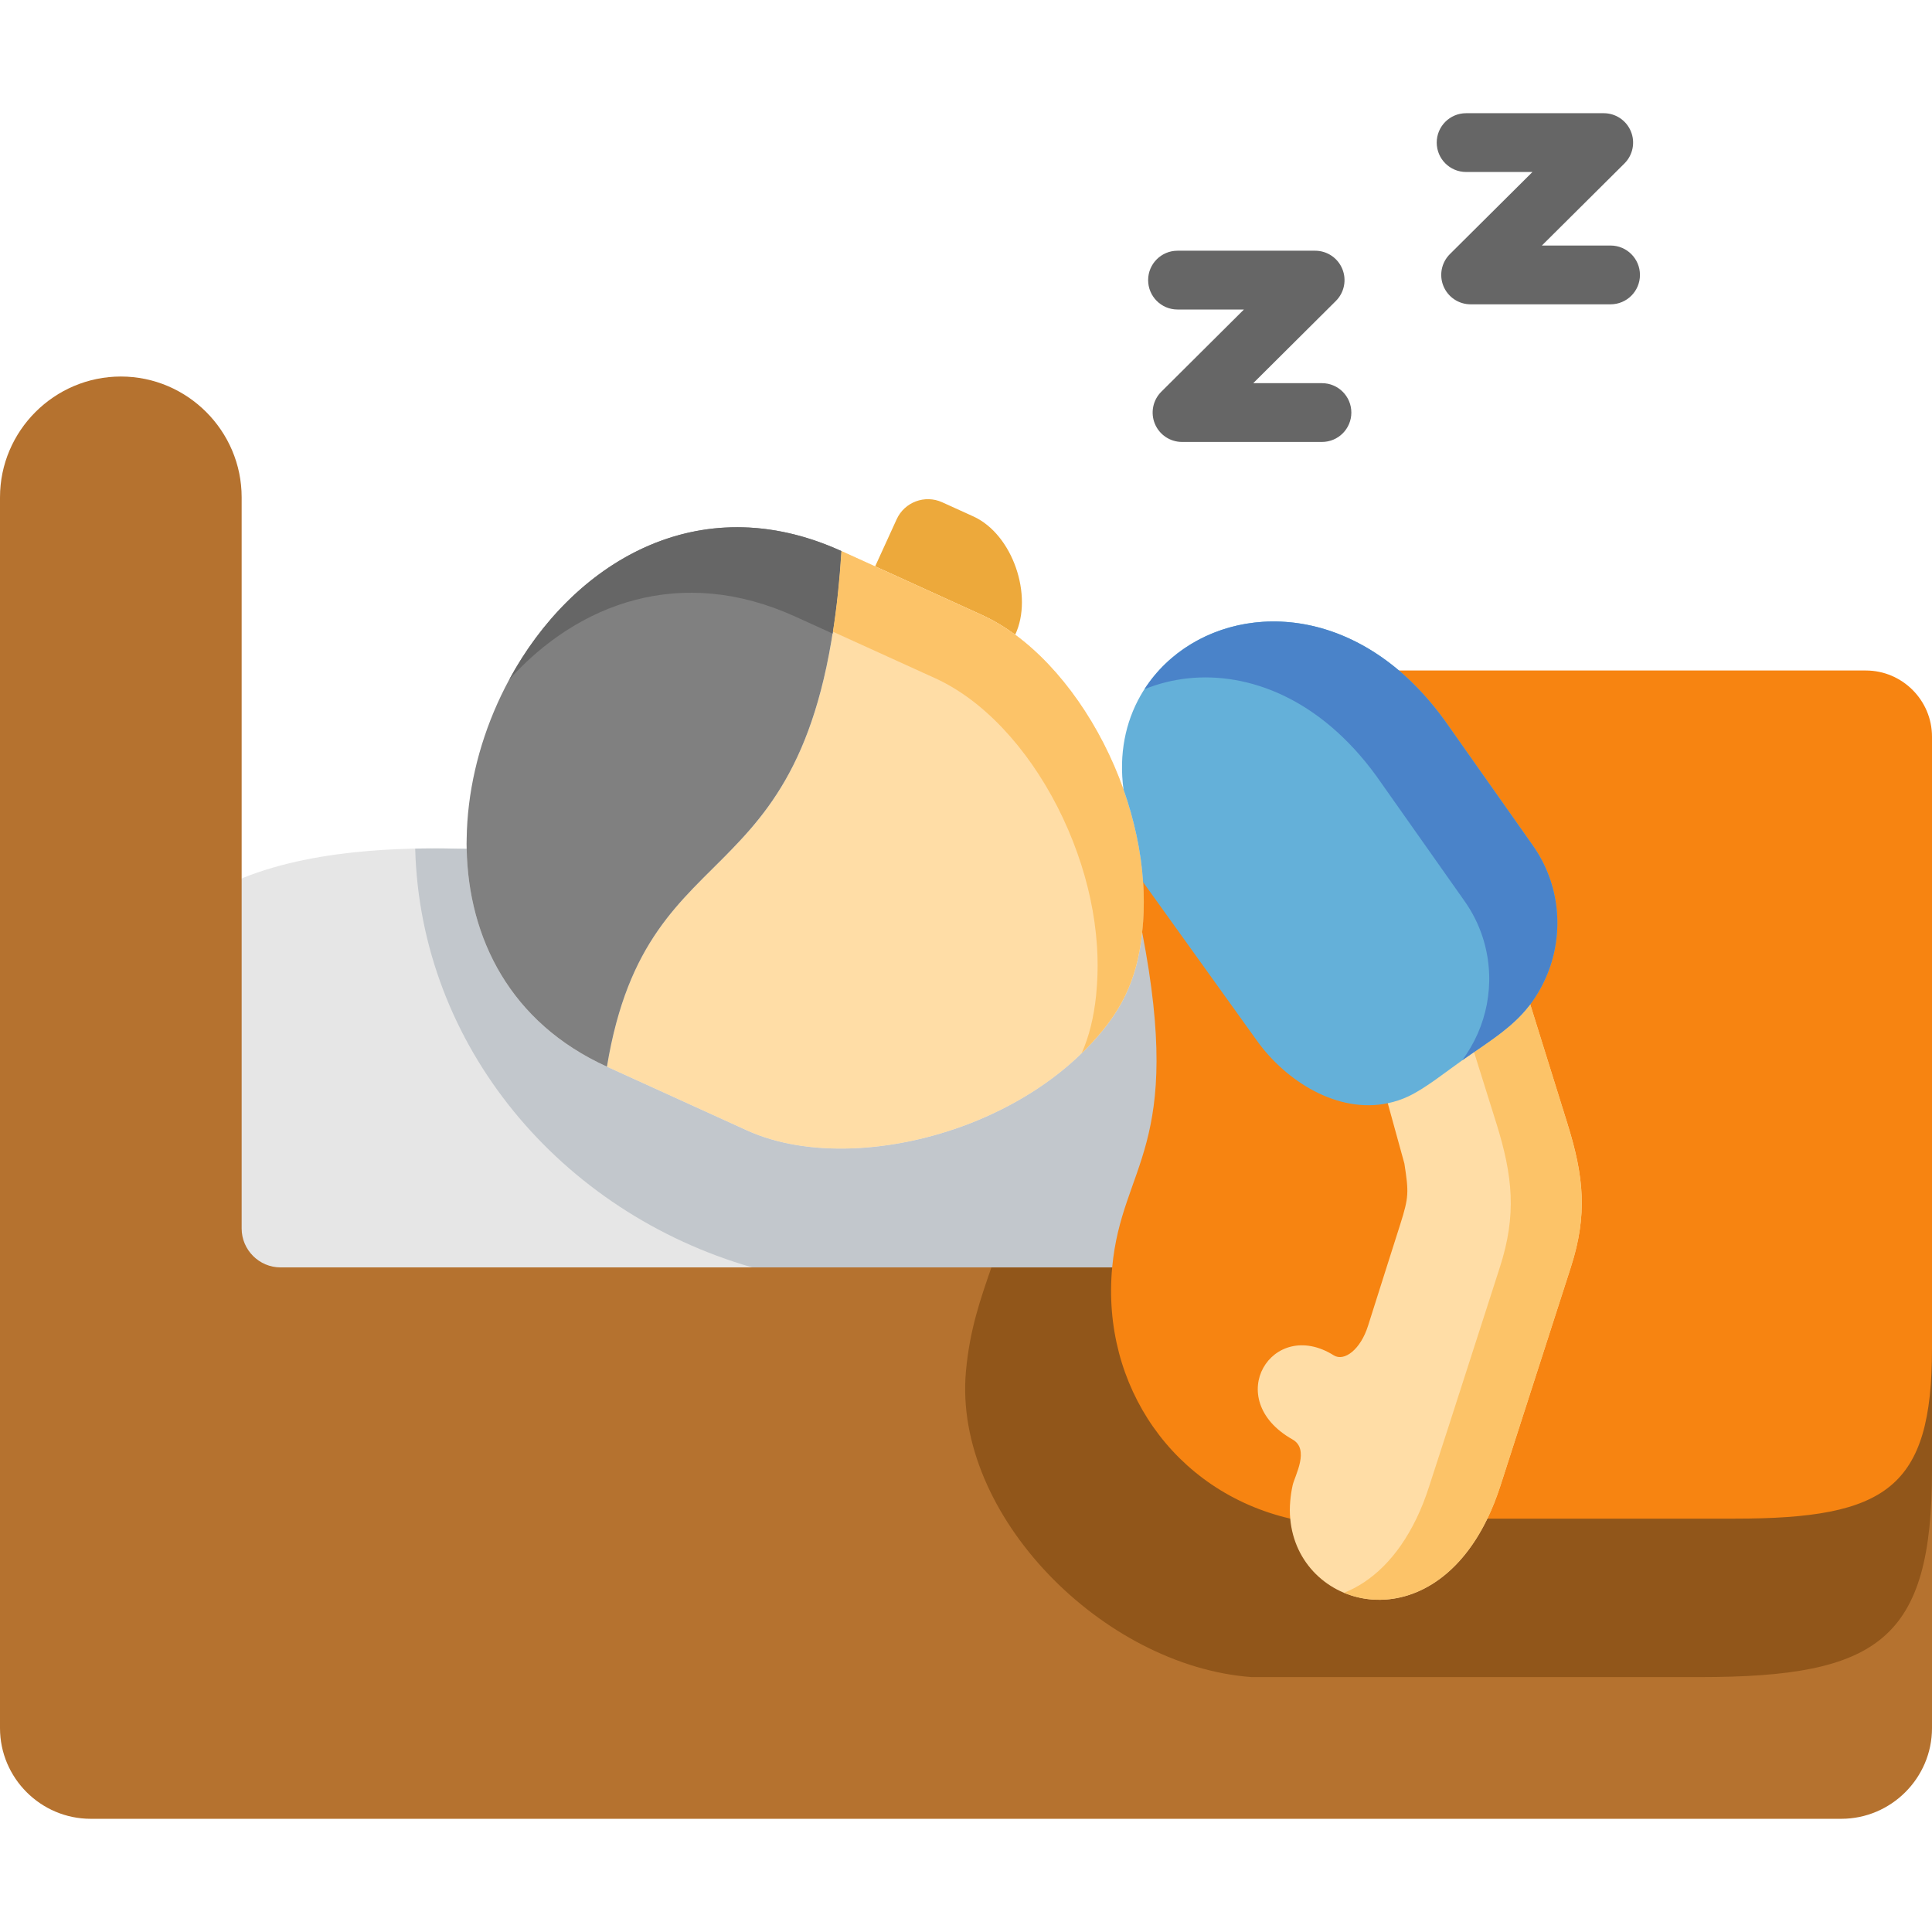 <svg height="512pt" viewBox="0 -30 512 512" width="512pt" xmlns="http://www.w3.org/2000/svg"><g fill-rule="evenodd"><path d="m64.039 202.797c-124.195 216.379 331.941 206.684 259.258 14.219-5.93-1.664-10.516-15.711-16.793-16.555-55.863-7.625-109.301-2.074-182.832-5.52-11.391-.234-38.285-.848-59.633 7.855zm0 0" fill="#e6e6e6"/><path d="m0 305.875v122.094c0 13.227 10.805 24.031 24.031 24.031h463.934c13.199 0 24.035-10.805 24.035-24.035v-122.09h-437.652c-5.664 0-10.309-4.641-10.309-10.309v-193.777c0-17.609-14.395-32.008-32.004-32.008-17.637.004-32.035 14.398-32.035 32.008zm0 0" fill="#b5722f"/><path d="m110.031 194.883c1.375 52.387 38.547 96.363 89.301 110.992h95.402l25.902-42.984-17.957-45.875c-1.344 12.938-5.668 21.699-15.246 31.336-.234.234-.496.496-.758.727-8.207 8.031-18.574 14.312-29.609 18.633-20.441 7.941-43.219 9.082-59.078 1.867l-37.145-16.906c-25.641-11.652-36.707-34.051-37.172-57.73-3.391-.059-8.117-.176-13.641-.059zm0 0" fill="#c2c7cc"/><path d="m255.984 333.414c-3.445 38.137 36.387 78.141 75.664 81.031h118.852c47.395 0 61.5-9.867 61.5-54.867v-53.699h-249.27c-2.863 8.32-5.723 16.32-6.746 27.535zm0 0" fill="#91561a"/><path d="m237.617 107.629-5.695 12.469 28.211 12.848c3.035 1.371 6.016 3.156 8.906 5.258 4.848-10.309-.641-26.602-11.125-31.363l-8.234-3.738c-4.559-2.074-9.988-.059-12.062 4.527zm0 0" fill="#eda93b"/><path d="m222.988 116.039c-6.105 95.984-51.074 69.672-62.145 136.633l37.145 16.906c15.859 7.215 38.637 6.074 59.078-1.867 11.387-4.441 22.047-10.98 30.371-19.359 9.578-9.637 13.898-18.398 15.242-31.336.117-.902.176-1.84.262-2.832.234-3.418.234-6.891 0-10.395-.555-8.266-2.395-16.617-5.199-24.559-5.984-16.879-16.469-32.004-28.703-41.027-2.891-2.102-5.871-3.887-8.906-5.258l-28.211-12.848zm0 0" fill="#ffdda6"/><path d="m222.988 116.039c-54.316-24.703-98.703 27.738-99.316 76.301-.031.879-.031 1.754 0 2.602.465 23.68 11.535 46.078 37.172 57.73 11.07-66.957 56.039-40.648 62.145-136.633zm0 0" fill="#808080"/><path d="m222.988 116.039c-38.141-17.348-71.371 3.328-88.016 34.02 18.25-20.207 45.496-30.457 75.809-16.648l8.938 4.062.934.438c1.051-6.512 1.84-13.754 2.336-21.871zm0 0" fill="#666"/><path d="m222.988 116.039c-.496 7.914-1.258 15.008-2.25 21.375l27.156 12.352c3.066 1.402 6.047 3.184 8.91 5.285 12.262 8.992 22.719 24.121 28.703 41.027 2.836 7.941 4.645 16.266 5.199 24.559.234 3.473.234 6.977 0 10.395-.059.965-.145 1.93-.234 2.832-.613 5.754-1.812 10.691-3.797 15.215.266-.234.527-.496.762-.73 9.578-9.633 13.898-18.395 15.242-31.332.117-.906.176-1.84.262-2.832.234-3.418.234-6.891 0-10.398-.555-8.262-2.395-16.613-5.199-24.555-5.984-16.879-16.469-32.008-28.703-41.031-2.891-2.102-5.871-3.883-8.906-5.254l-28.211-12.848zm0 0" fill="#fcc368"/><path d="m294.738 305.875c-2.922 31.336 16.293 59.367 47.191 66.578h117.887c40.211 0 52.184-8.117 52.184-45.086v-162.152c0-9.637-7.887-17.523-17.52-17.523h-123.73c-63.66 0-64.246 22.691-67.809 56.098.234 3.504.234 6.977 0 10.395-.086.992-.145 1.926-.262 2.832 11.125 57.352-5.375 61.441-7.941 88.859zm0 0" fill="#f78411"/><path d="m371.07 294.488-3.621 11.387-4.906 15.477c-1.984 6.309-6.309 9.551-9.082 7.828-16.293-10.223-29.844 11.59-10.949 22.281 4.641 2.598.672 9.52.059 12.117-.324 1.457-.527 2.859-.645 4.262-.145 1.578-.145 3.125 0 4.613 2.074 23.742 36.211 33.23 52.242 0 1.258-2.598 2.395-5.461 3.418-8.586l18.688-57.992c4.5-13.93 3.449-24.207-.844-37.961l-9.902-31.742h-37.641l-.117 26.191 4.41 16.004c1.168 7.652 1.199 8.82-1.109 16.121zm0 0" fill="#ffdda6"/><path d="m396.621 267.914c4.266 13.754 5.348 24.031.848 37.961l-13.488 41.875-5.227 16.121c-.996 3.125-2.133 5.984-3.391 8.582-5.109 10.574-12.027 16.82-19.184 19.652 11.855 4.938 28.238.496 37.992-19.652 1.254-2.598 2.395-5.461 3.418-8.582l4.875-15.129 13.812-42.863c0-.031 0-.059.031-.09 0 0 0-.027 0-.059.379-1.137.699-2.25.992-3.328 3.27-12.207 2.043-21.871-1.871-34.43 0-.027 0-.027 0-.059l-9.898-31.738-.352.438c0 .027 0 .027-.027.027-.031.059-.059.09-.09.145-1.984 2.512-4.438 4.734-7.035 6.777-2.395 1.84-4.906 3.562-7.391 5.254zm0 0" fill="#fcc368"/><path d="m302.941 203.789 30.195 42.051c7.68 10.715 21.375 19.328 34.633 16.527 1.871-.383 3.738-.996 5.578-1.871 4.559-2.188 9.902-6.512 14.137-9.488 6.102-4.324 13.109-8.469 17.695-14.398l.348-.438c9.082-12.059 9.844-29.172.672-42.137l-23.391-33.172c-3.793-5.227-7.855-9.578-12.059-13.172-33.961-28.73-78.086-6.102-73.004 31.539 2.801 7.941 4.641 16.293 5.195 24.559zm0 0" fill="#64b0d9"/><path d="m364.762 175.668 23.391 33.172c4.117 5.84 6.223 12.5 6.484 19.184.117 2.719-.117 5.461-.613 8.148-1.02 5.316-3.242 10.395-6.539 14.836.027-.031.055-.059.117-.09 3.387-2.395 7.035-4.73 10.422-7.359 2.66-2.074 5.113-4.32 7.125-6.922.031 0 .031 0 .031-.027l.348-.438c1.898-2.512 3.418-5.285 4.586-8.148 4.379-10.922 3.328-23.742-3.914-33.988l-23.391-33.176c-3.793-5.227-7.855-9.578-12.059-13.168-24.734-20.938-54.898-14.602-67.457 4.965 14.426-5.898 33.086-3.941 49.41 9.867 4.203 3.566 8.266 7.918 12.059 13.145zm0 0" fill="#4a83c9"/></g><path d="m350.336 87.121h-37.086c-3.152 0-5.996-1.898-7.199-4.816-1.203-2.918-.527-6.27 1.707-8.496l21.895-21.785h-17.602c-4.301 0-7.785-3.488-7.785-7.793 0-4.301 3.484-7.789 7.785-7.789h36.477c3.152 0 5.996 1.902 7.195 4.82 1.203 2.914.531 6.27-1.707 8.496l-21.895 21.785h18.215c4.301 0 7.785 3.488 7.785 7.789 0 4.305-3.484 7.789-7.785 7.789zm0 0" fill="#666"/><path d="m426.816 50.648h-37.086c-3.152 0-5.996-1.902-7.199-4.82s-.527-6.27 1.711-8.492l21.879-21.758h-17.59c-4.301 0-7.785-3.484-7.785-7.789 0-4.301 3.484-7.789 7.785-7.789h36.477c3.152 0 5.996 1.902 7.195 4.82 1.203 2.918.527 6.273-1.707 8.496l-21.883 21.754h18.203c4.301 0 7.789 3.488 7.789 7.789s-3.488 7.789-7.789 7.789zm0 0" fill="#666"/></svg>